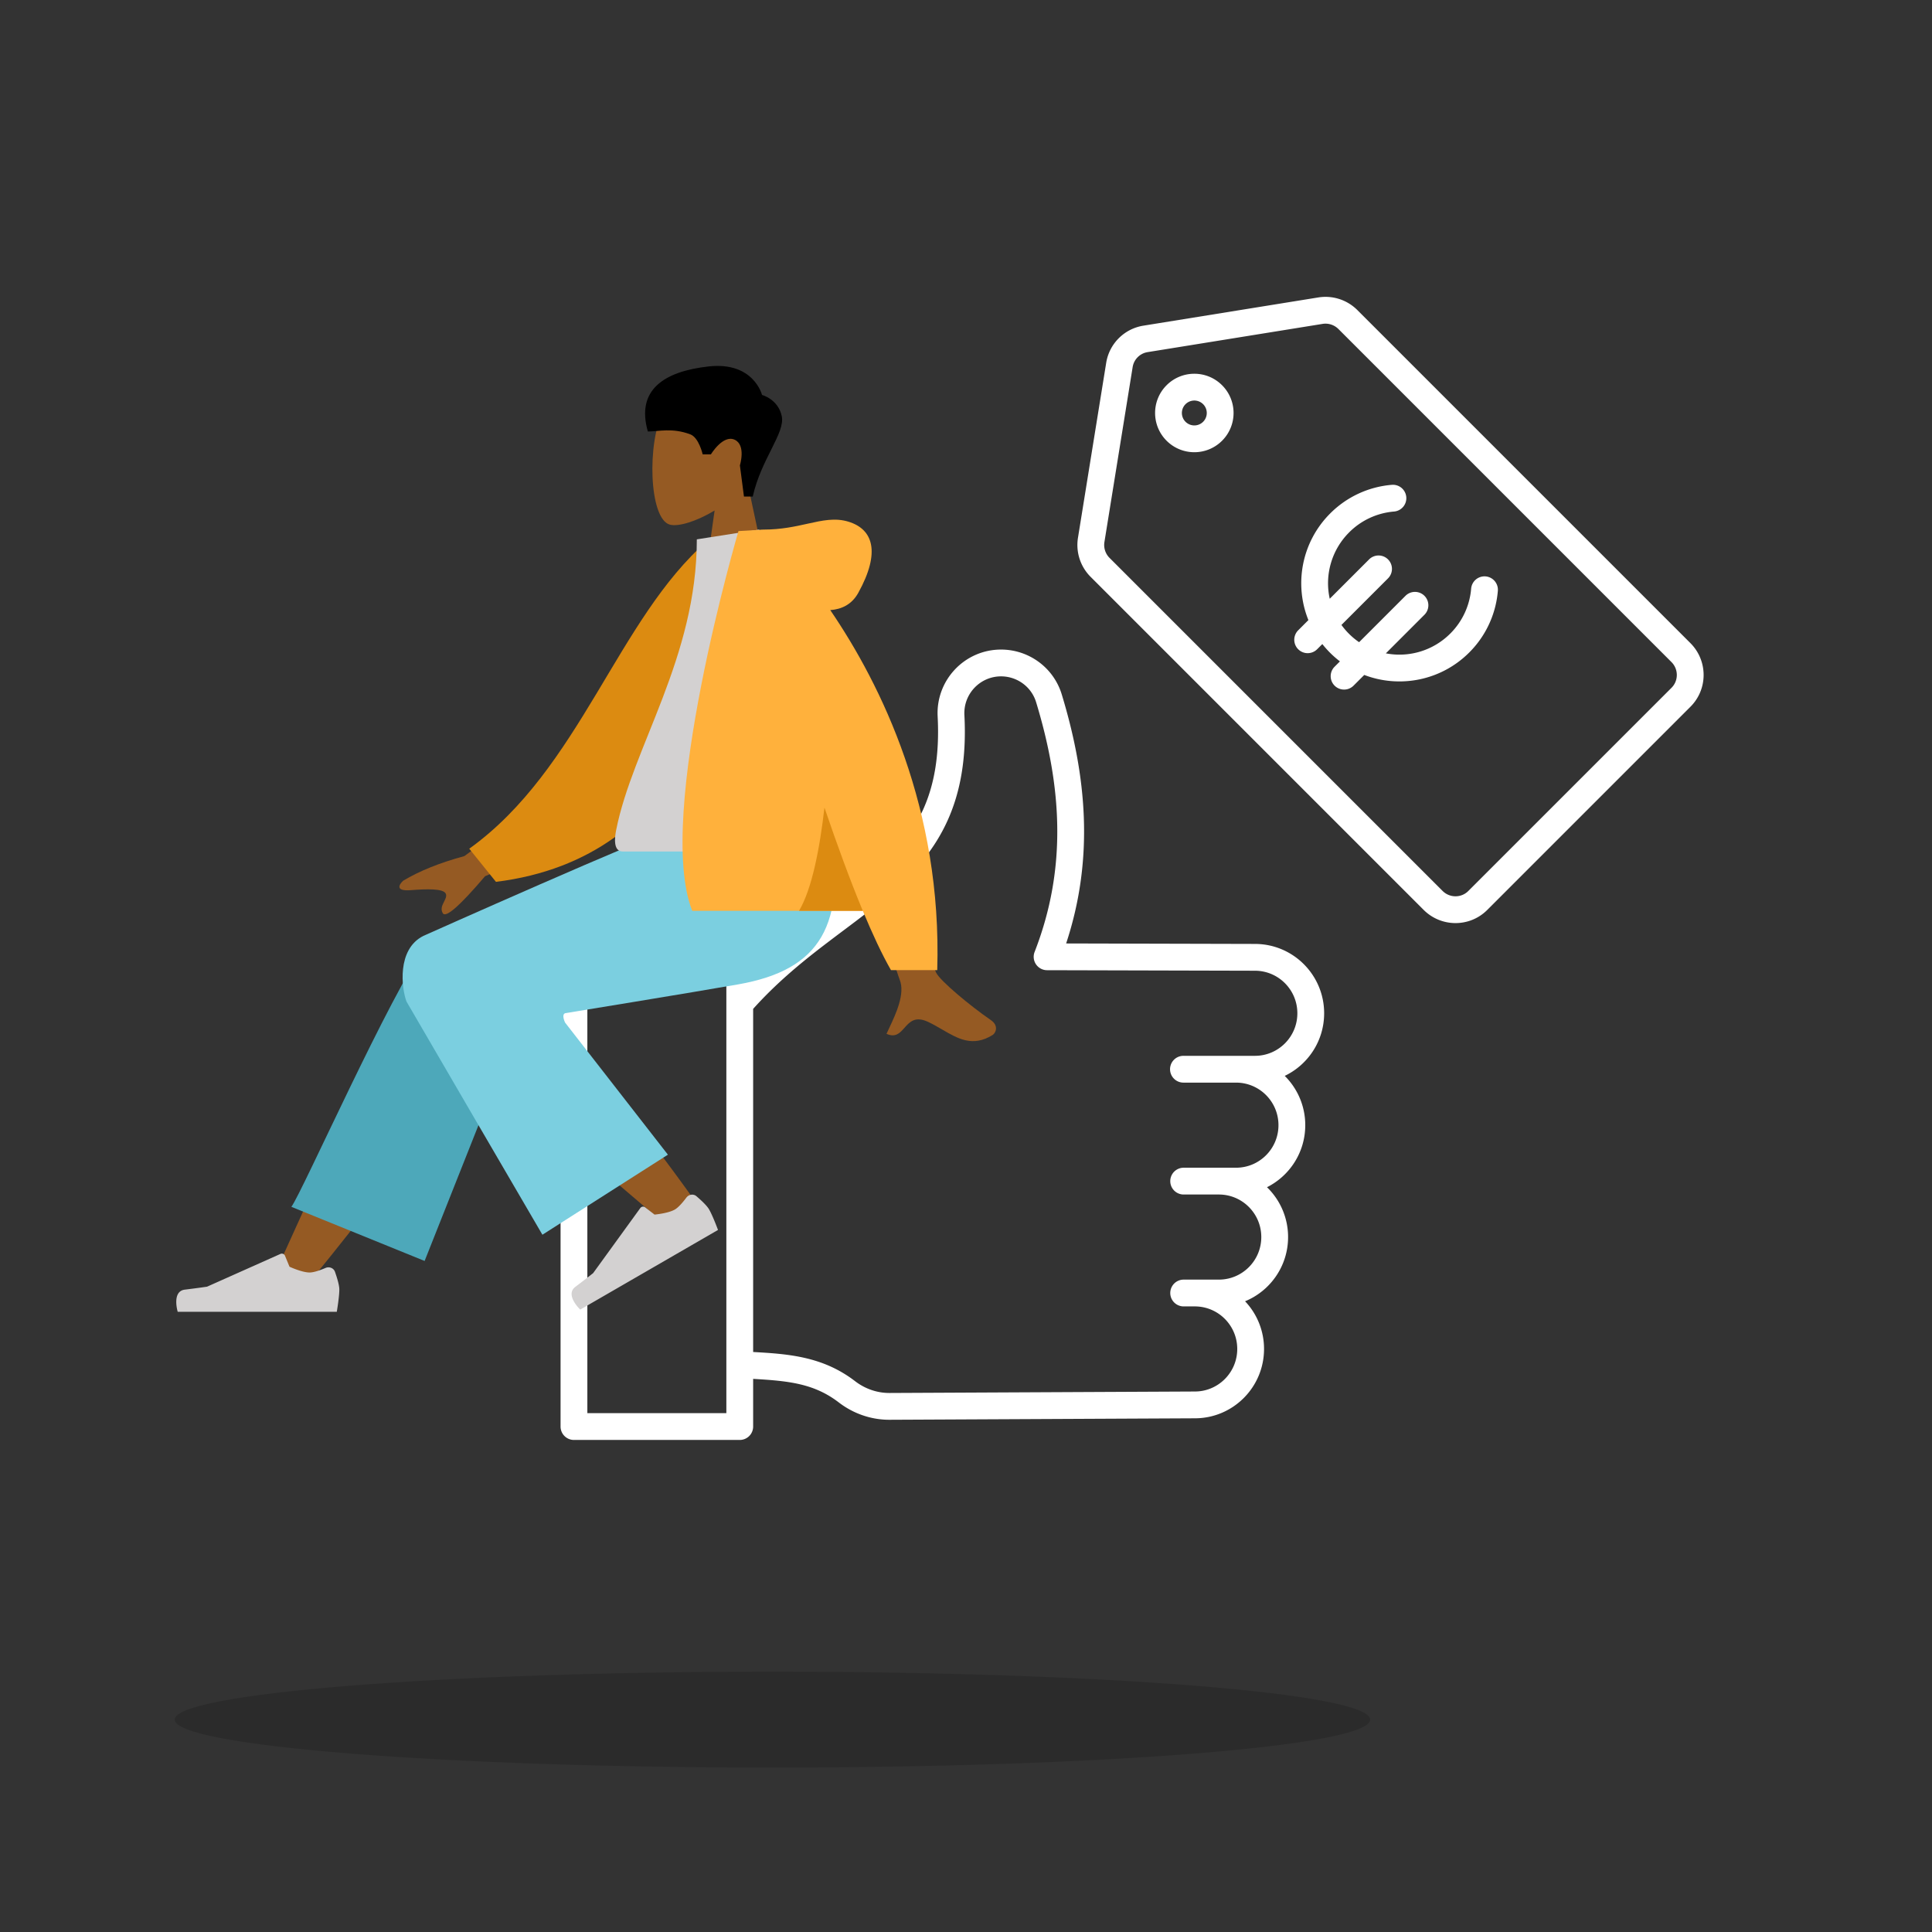 <svg xmlns="http://www.w3.org/2000/svg" width="564" height="564" fill="none"><rect width="100%" height="100%" fill="#333333" stroke="none"/><path fill="#000" d="M225.5 516c96.374 0 174.5-6.268 174.5-14s-78.126-14-174.5-14S51 494.268 51 502s78.126 14 174.5 14" opacity=".15"/><path fill="#fff" fill-rule="evenodd" d="M384.855 86.83c4.17-.672 8.409.704 11.396 3.69l97.22 97.221c5.124 5.124 5.154 13.436.024 18.566l-59.332 59.333c-5.13 5.13-13.443 5.1-18.567-.024l-97.22-97.221a13.15 13.15 0 0 1-3.69-11.395l8.243-51.09a13.08 13.08 0 0 1 10.836-10.836zm5.865 9.22a5.34 5.34 0 0 0-4.619-1.498l-51.09 8.243a5.26 5.26 0 0 0-4.361 4.361l-8.243 51.09a5.34 5.34 0 0 0 1.499 4.619l97.22 97.22c2.09 2.089 5.45 2.08 7.506.024l59.333-59.332c2.056-2.056 2.065-5.417-.025-7.506zm-39.497 21.942a3.632 3.632 0 1 0-5.136 5.137 3.632 3.632 0 0 0 5.136-5.137m-10.667-5.531c4.473-4.472 11.725-4.472 16.197 0 4.473 4.473 4.473 11.725 0 16.198-4.472 4.472-11.724 4.472-16.197 0s-4.473-11.725 0-16.198m69.973 32.648a3.91 3.91 0 0 1-3.574 4.221 20.92 20.92 0 0 0-13.104 6.086 20.98 20.98 0 0 0-5.667 19.376l11.487-11.487a3.91 3.91 0 1 1 5.53 5.531l-13.599 13.599a21 21 0 0 0 5.157 5.039l13.541-13.54a3.91 3.91 0 1 1 5.53 5.531l-11.263 11.263a20.97 20.97 0 0 0 18.812-5.783 20.92 20.92 0 0 0 6.087-13.105 3.91 3.91 0 1 1 7.794.648 28.74 28.74 0 0 1-8.35 17.987c-8.295 8.295-20.378 10.485-30.648 6.558l-3.127 3.127a3.91 3.91 0 1 1-5.53-5.531l1.555-1.555a29 29 0 0 1-5.141-5.056l-1.513 1.513a3.91 3.91 0 1 1-5.53-5.531l2.978-2.978c-4.187-10.374-2.06-22.71 6.366-31.136a28.74 28.74 0 0 1 17.987-8.351 3.91 3.91 0 0 1 4.222 3.574m-136.806 64.047c-.55-10.611 7.888-19.531 18.512-19.531 4.055 0 7.884 1.316 11 3.608a18.4 18.4 0 0 1 6.712 9.467l.001.003c7.245 23.819 9.518 47.822 1.283 72.716l55.117.139h.002c11.167.001 20.203 9.073 20.203 20.243 0 8.055-4.699 15.019-11.507 18.277a20.2 20.2 0 0 1 5.992 14.388c0 7.923-4.545 14.789-11.173 18.113a20.2 20.2 0 0 1 6.159 14.552c0 8.463-5.186 15.72-12.556 18.742a20.2 20.2 0 0 1 5.537 13.922c0 11.168-9.032 20.237-20.194 20.243h-.011l-89.182.429h-.019c-5.358 0-10.52-1.823-14.73-5.057-7.269-5.584-14.779-6.285-25.006-6.884v13.92a3.91 3.91 0 0 1-3.91 3.911h-48.4a3.91 3.91 0 0 1-3.91-3.911V273.921a3.91 3.91 0 0 1 3.91-3.911h48.4a3.91 3.91 0 0 1 3.91 3.911v9.325c5.214-5.067 10.522-9.377 15.64-13.312 2.144-1.649 4.231-3.215 6.258-4.736 5.054-3.794 9.731-7.304 13.981-11.106 5.853-5.238 10.575-10.773 13.729-17.733 3.148-6.949 4.854-15.591 4.252-27.203m-61.681 83.9v-15.225h-40.578v134.704h40.578zm7.821 101.628V294.519c6.552-7.303 13.522-13.09 20.407-18.385a643 643 0 0 1 5.916-4.475c5.165-3.877 10.253-7.696 14.771-11.739 6.341-5.674 11.886-12.053 15.638-20.334 3.757-8.293 5.593-18.222 4.938-30.835-.319-6.155 4.573-11.305 10.702-11.305 2.349 0 4.562.761 6.367 2.088a10.58 10.58 0 0 1 3.863 5.445c7.427 24.42 9.182 48.244-.437 72.916a3.91 3.91 0 0 0 3.634 5.331l60.686.154c6.831 0 12.384 5.552 12.384 12.421s-5.553 12.422-12.384 12.422h-20.807a3.911 3.911 0 1 0 0 7.821h15.292c6.831 0 12.384 5.553 12.384 12.422s-5.553 12.422-12.384 12.422h-15.292a3.91 3.91 0 1 0 0 7.821h10.278c6.831 0 12.384 5.553 12.384 12.422s-5.553 12.421-12.384 12.421h-10.278a3.911 3.911 0 1 0 0 7.822h3.259c6.831 0 12.384 5.553 12.384 12.421 0 6.869-5.553 12.422-12.384 12.422h-.019l-89.182.428h-.01c-3.571-.002-7.067-1.219-9.956-3.437-9.394-7.217-19.408-7.952-29.77-8.524" clip-rule="evenodd"/><path fill="#955A23" fill-rule="evenodd" d="M208.612 149.028c-5.332 3.218-10.57 4.772-13.029 4.138-6.166-1.592-6.733-24.178-1.962-33.082s29.298-12.785 30.534 4.857c.429 6.123-2.138 11.587-5.932 16.046l6.802 31.746h-19.76z" clip-rule="evenodd"/><path fill="#000" fill-rule="evenodd" d="M219.743 144.958c2.48-11.047 9.545-18.578 8.466-23.515s-5.752-6.141-5.752-6.141-2.417-9.79-15.589-8.328-21.212 6.939-17.74 18.991c3.191 0 7.044-1.155 12.372.825 2.535.942 3.627 5.845 3.627 5.845h2.408s3.505-5.818 6.912-4.276 1.548 7.491 1.548 7.491l1.186 9.108z" clip-rule="evenodd"/><path fill="#955A23" fill-rule="evenodd" d="M90.693 373.878q24.349-29.771 32.951-44.142c9.818-16.404 17.854-31 20.39-36.576 6.047-13.297-13.922-19.523-18.441-13.321q-10.261 14.08-43.826 88.612z" clip-rule="evenodd"/><path fill="#4DA8BA" fill-rule="evenodd" d="m123.956 368.107 30.21-76.141c6.461-13.88-24.742-23.003-29.49-16.544-10.781 14.665-36.404 72.516-39.616 76.885z" clip-rule="evenodd"/><path fill="#955A23" fill-rule="evenodd" d="M204.415 352.837c-5.884-8.594-27.289-37.51-38.948-49.475a882 882 0 0 0-9.711-9.812c-9.19-9.141-27.491 6.222-18.318 14.547 22.845 20.733 56.177 48.722 58.962 51.218 3.903 3.497 11.714-1.076 8.015-6.478" clip-rule="evenodd"/><path fill="#D3D1D1" fill-rule="evenodd" d="M200.374 349.609c.703-.937 2.045-1.164 2.935-.403 1.32 1.128 3.038 2.717 3.688 3.843 1.113 1.931 2.607 6.007 2.607 6.007l-40.216 23.248s-4.56-4.283-1.421-6.649a276 276 0 0 0 5.181-3.991l13.774-19.001a1 1 0 0 1 1.419-.206l2.74 2.113s3.969-.346 5.924-1.476c1.098-.635 2.421-2.219 3.369-3.485M95.038 370.144c1.077-.46 2.353.015 2.744 1.12.58 1.638 1.275 3.873 1.275 5.174 0 2.23-.742 6.508-.742 6.508H51.877s-1.81-5.992 2.09-6.47 6.48-.863 6.48-.863l21.417-9.559a1 1 0 0 1 1.332.532l1.318 3.202s3.61 1.686 5.867 1.686c1.268 0 3.204-.708 4.657-1.33" clip-rule="evenodd"/><path fill="#7BCFE0" fill-rule="evenodd" d="M165.036 295.769s37.664-6.143 50.455-8.401c24.307-4.292 31.396-17.388 27.205-45.963H197.91c-8.89 2.57-74.292 31.795-74.292 31.795-7.845 3.899-6.384 15.395-4.95 19.183.088.232 39.674 68.068 39.674 68.068l36.637-23.368-30.012-38.56s-1.189-2.397.069-2.754" clip-rule="evenodd"/><path fill="#955A23" fill-rule="evenodd" d="m135.548 249.922 26.263-19.309 5.805 14.369-26.007 10.798q-11.032 12.976-12.339 10.819c-.734-1.213-.16-2.348.369-3.393.411-.815.796-1.575.513-2.275-.646-1.599-5.587-1.431-10.269-1.07-4.682.36-3.317-1.726-2.189-2.756q7.17-4.296 17.854-7.183m137.728 34.024c-2.413-4.901-10.629-52.667-10.629-52.667l-17.206.068s15.936 51.507 17.206 54.658c1.65 4.094-1.153 10.042-3.053 14.076-.294.624-.567 1.202-.798 1.72 2.637 1.182 3.904-.246 5.239-1.752 1.509-1.7 3.105-3.5 6.862-1.749 1.451.676 2.825 1.475 4.167 2.256 4.635 2.698 8.893 5.176 14.686 1.597.919-.567 1.925-2.703-.507-4.373-6.058-4.159-14.787-11.438-15.967-13.834" clip-rule="evenodd"/><path fill="#DC8B11" fill-rule="evenodd" d="m213.752 158.993-7.12-1.223c-26.415 22.848-37.265 66.74-69.643 89.992l7.793 9.672c56.171-6.963 70.094-60.502 68.97-98.441" clip-rule="evenodd"/><path fill="#D3D1D1" fill-rule="evenodd" d="M244.787 248.575h-62.994c-2.879 0-2.336-4.162-1.92-6.262 4.802-24.237 23.549-50.363 23.549-84.863l18.17-2.853c15.03 24.202 20.227 54 23.195 93.978" clip-rule="evenodd"/><path fill="#FFB13C" fill-rule="evenodd" d="M251.871 265.886c2.831 6.808 5.607 12.749 8.223 17.312h13.51c1.453-47.056-16.339-83.264-31.23-105.096 3.306-.237 6.29-1.622 8.177-5.03 6.641-11.999 4.242-18.605-2.855-20.776-3.903-1.194-7.573-.379-11.967.596-3.596.799-7.676 1.705-12.763 1.705h-.005q-.739 0-1.349.096l-6.03.345s-24.48 83.072-13.503 110.848z" clip-rule="evenodd"/><path fill="#DC8B11" fill-rule="evenodd" d="M251.869 265.886c-3.715-8.933-7.524-19.359-11.189-30.127-1.365 11.858-3.637 23.768-7.421 30.127z" clip-rule="evenodd"/></svg>